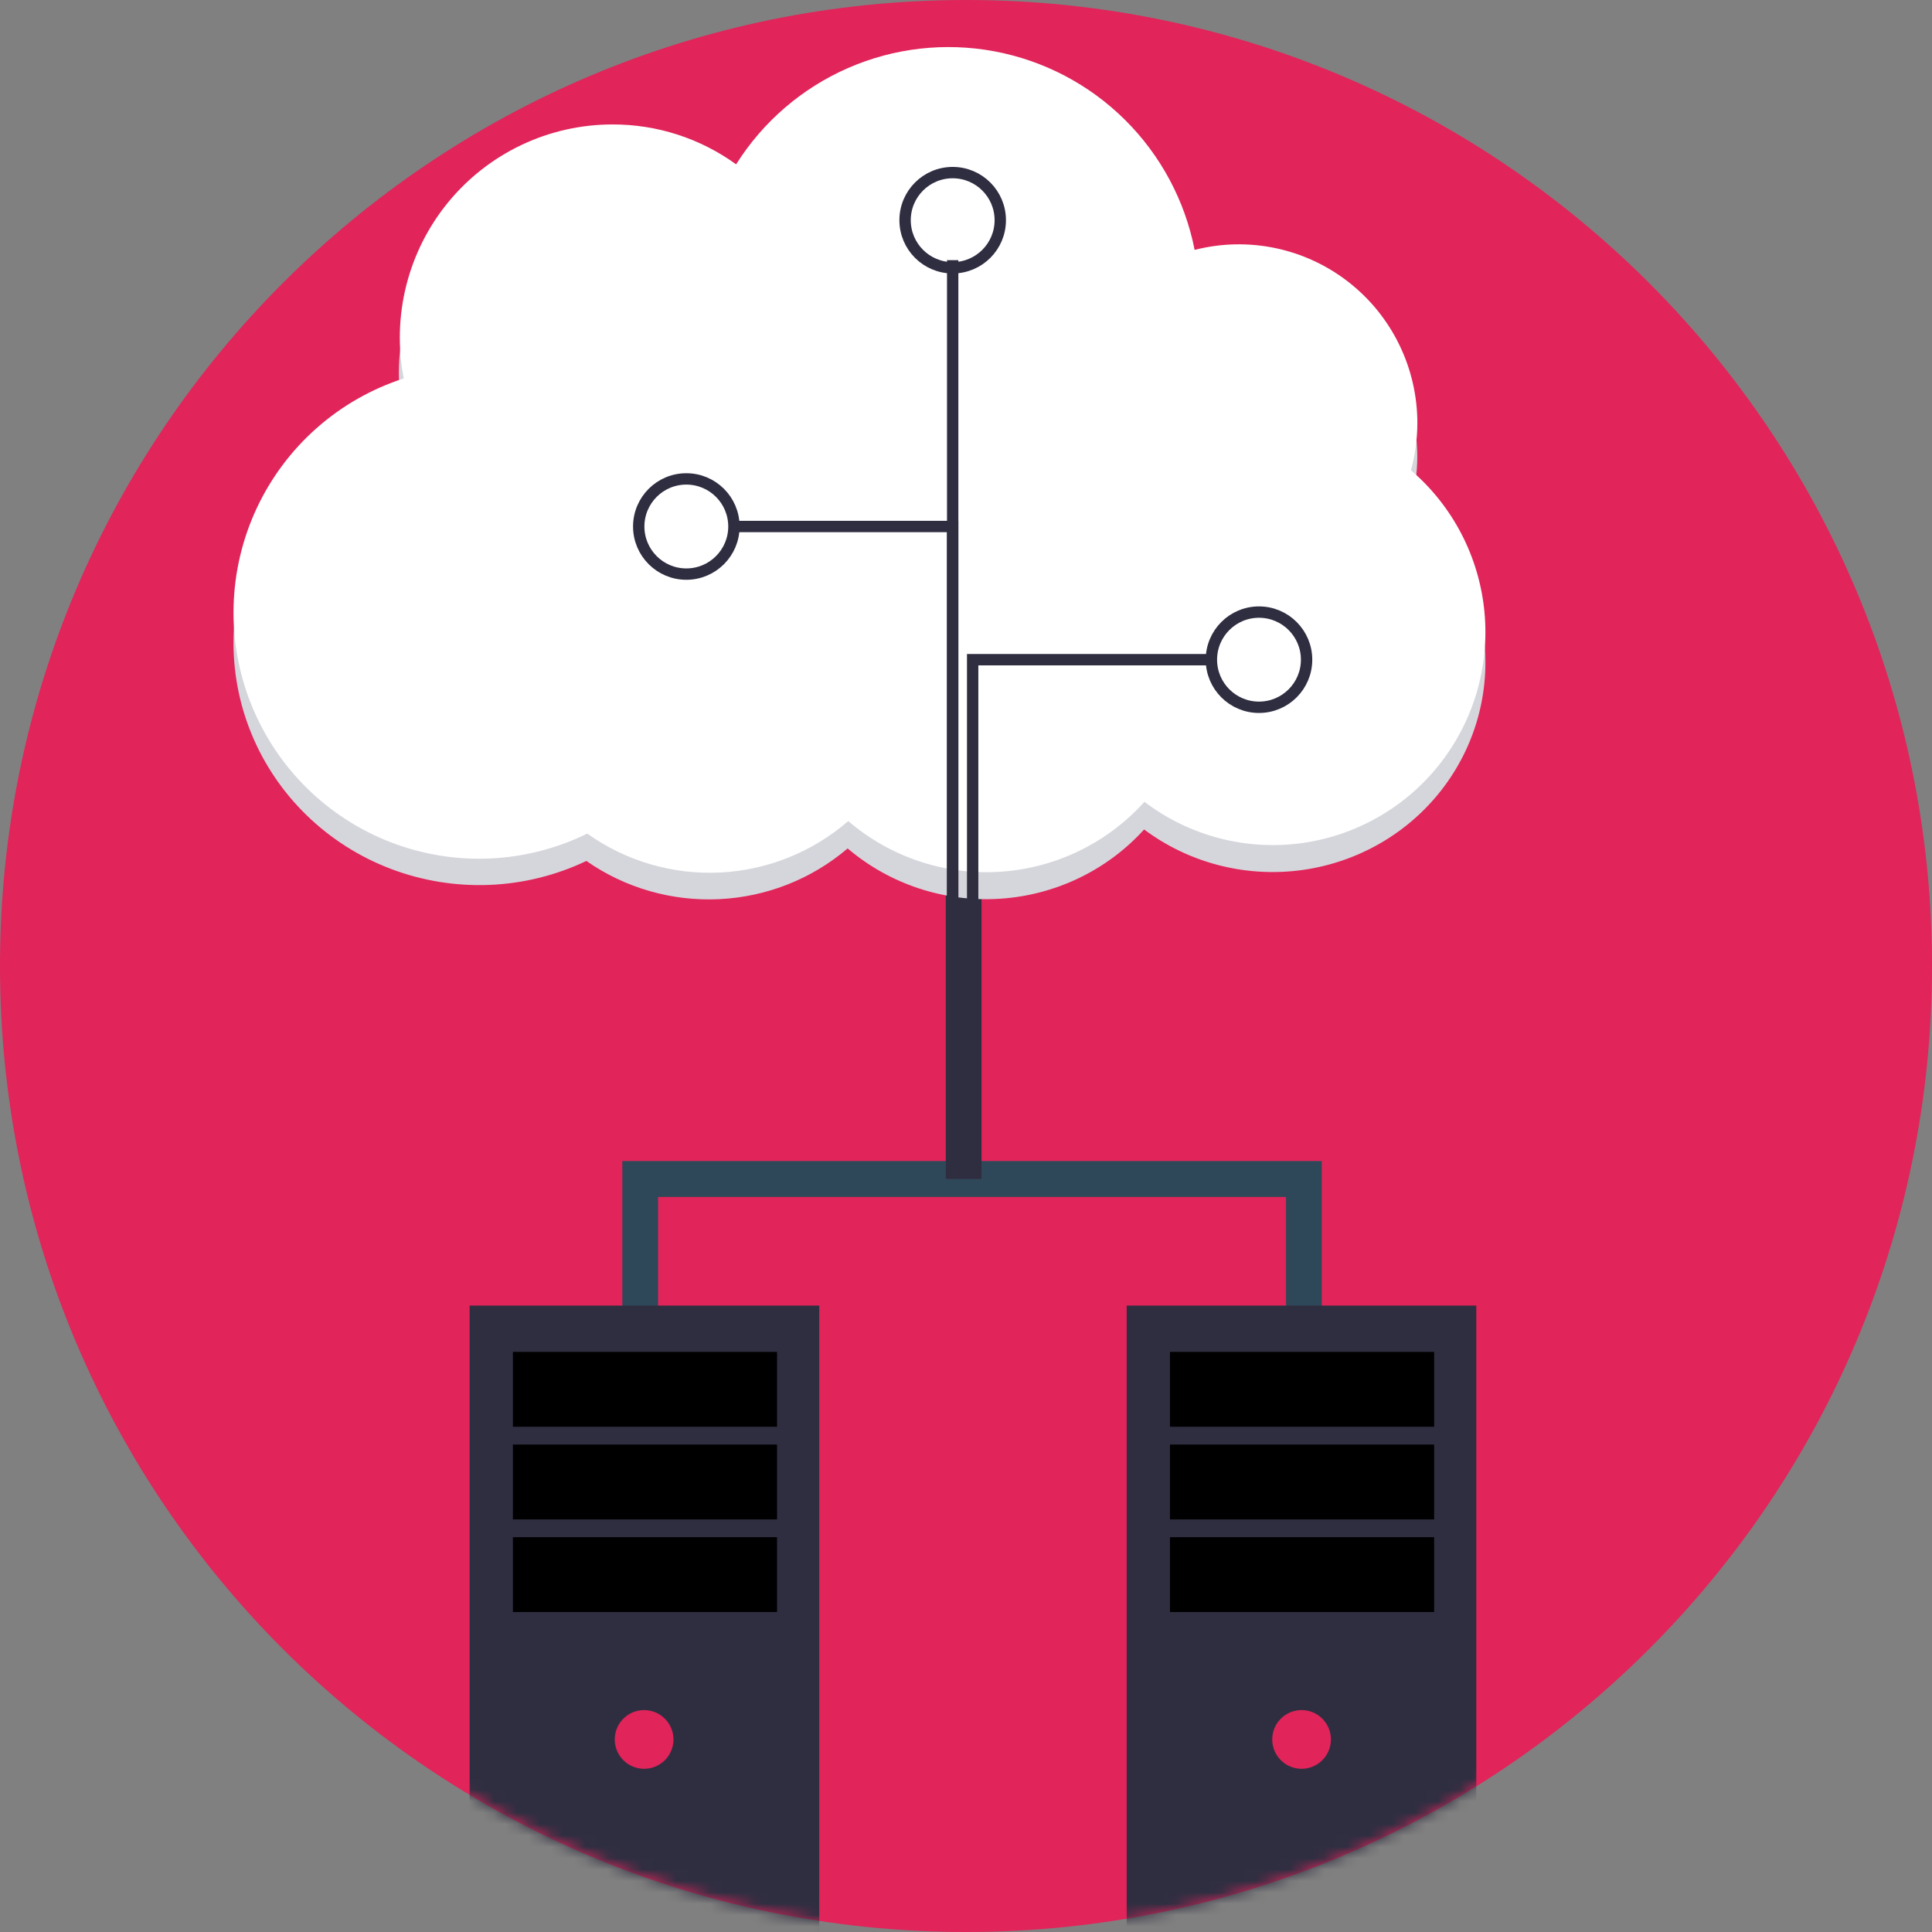 <svg width="170" height="170" viewBox="0 0 170 170" fill="none" xmlns="http://www.w3.org/2000/svg">
<rect x="0" y="0" width="170" height="170" fill="#808080" stroke="none"/>
<path d="M85 170C131.944 170 170 131.944 170 85C170 38.056 131.944 0 85 0C38.056 0 0 38.056 0 85C0 131.944 38.056 170 85 170Z" fill="#E1245A"/>
<mask id="mask0" mask-type="alpha" maskUnits="userSpaceOnUse" x="0" y="0" width="170" height="170">
<path d="M85 170C131.944 170 170 131.944 170 85C170 38.056 131.944 0 85 0C38.056 0 0 38.056 0 85C0 131.944 38.056 170 85 170Z" fill="#E1245A"/>
</mask>
<g mask="url(#mask0)">
<path d="M116.302 122.188H113.157V105.322H57.904V122.188H54.76V102.16H116.302V122.188Z" fill="#2F4859"/>
<path d="M83.221 64.985H86.365V103.741H83.221V64.985Z" fill="#2F2E41"/>
<path d="M99.139 114.88H129.901V172.891H99.139V114.88Z" fill="#2F2E41"/>
<path d="M102.949 118.956H126.192V125.544H102.949V118.956Z" fill="black"/>
<path d="M102.949 127.107H126.192V133.696H102.949V127.107Z" fill="black"/>
<path d="M102.949 135.259H126.192V141.847H102.949V135.259Z" fill="black"/>
<path d="M114.528 155.639C115.954 155.639 117.11 154.482 117.11 153.056C117.11 151.63 115.954 150.473 114.528 150.473C113.102 150.473 111.945 151.63 111.945 153.056C111.945 154.482 113.102 155.639 114.528 155.639Z" fill="#E1245A"/>
<path d="M41.322 114.88H72.085V172.891H41.322V114.88Z" fill="#2F2E41"/>
<path d="M45.131 118.956H68.374V125.544H45.131V118.956Z" fill="black"/>
<path d="M45.131 127.107H68.374V133.695H45.131V127.107Z" fill="black"/>
<path d="M45.131 135.259H68.374V141.847H45.131V135.259Z" fill="black"/>
<path d="M56.694 150.473C56.182 150.47 55.681 150.618 55.254 150.9C54.827 151.182 54.494 151.584 54.295 152.055C54.097 152.527 54.044 153.047 54.141 153.549C54.239 154.051 54.483 154.513 54.844 154.876C55.204 155.239 55.664 155.486 56.166 155.588C56.667 155.689 57.188 155.639 57.66 155.444C58.133 155.249 58.538 154.918 58.822 154.493C59.107 154.068 59.259 153.568 59.259 153.056C59.259 152.374 58.989 151.72 58.509 151.236C58.028 150.752 57.376 150.478 56.694 150.473V150.473Z" fill="#E1245A"/>
</g>
<path d="M124.134 44.332C124.508 42.994 124.702 41.614 124.71 40.227C124.713 37.864 124.167 35.533 123.114 33.411C122.062 31.289 120.53 29.432 118.637 27.983C116.744 26.533 114.539 25.53 112.192 25.049C109.845 24.567 107.417 24.622 105.094 25.207C104.233 20.935 102.092 17.014 98.948 13.952C95.804 10.889 91.8 8.826 87.453 8.026C83.107 7.227 78.617 7.729 74.563 9.468C70.509 11.207 67.077 14.102 64.709 17.781C61.659 15.638 58.027 14.444 54.281 14.356C50.535 14.267 46.849 15.286 43.698 17.282C40.546 19.278 38.075 22.159 36.602 25.553C35.13 28.947 34.724 32.698 35.437 36.322C32.622 37.231 30.027 38.7 27.812 40.639C25.598 42.577 23.811 44.942 22.562 47.589C21.314 50.235 20.63 53.106 20.554 56.024C20.478 58.941 21.011 61.843 22.12 64.549C23.229 67.255 24.89 69.708 27.001 71.755C29.112 73.803 31.627 75.402 34.391 76.453C37.154 77.503 40.108 77.984 43.068 77.864C46.028 77.744 48.931 77.026 51.598 75.756C55.001 78.134 59.117 79.319 63.285 79.119C67.453 78.919 71.432 77.347 74.585 74.654C78.286 77.804 83.095 79.395 87.976 79.083C92.856 78.771 97.417 76.581 100.673 72.985C104.554 75.885 109.43 77.181 114.265 76.596C119.1 76.011 123.513 73.593 126.567 69.854C129.621 66.116 131.076 61.351 130.622 56.573C130.167 51.795 127.84 47.38 124.134 44.265V44.332Z" fill="#D5D6DB"/>
<path d="M124.141 41.438C124.514 40.073 124.708 38.665 124.716 37.25C124.719 34.85 124.173 32.481 123.121 30.325C122.07 28.168 120.54 26.282 118.648 24.809C116.757 23.336 114.555 22.317 112.21 21.828C109.865 21.339 107.439 21.394 105.118 21.989C104.263 17.643 102.126 13.655 98.984 10.54C95.842 7.424 91.839 5.326 87.493 4.515C83.148 3.704 78.659 4.218 74.608 5.991C70.558 7.764 67.131 10.714 64.772 14.46C61.601 12.165 57.785 10.936 53.873 10.95C51.113 10.954 48.388 11.569 45.893 12.752C43.398 13.934 41.195 15.655 39.442 17.791C37.688 19.927 36.428 22.425 35.752 25.106C35.075 27.787 34.998 30.585 35.528 33.299C32.702 34.212 30.094 35.698 27.867 37.665C25.64 39.632 23.841 42.038 22.583 44.733C21.325 47.427 20.634 50.353 20.555 53.327C20.475 56.3 21.008 59.259 22.12 62.017C23.232 64.775 24.899 67.274 27.017 69.359C29.136 71.443 31.66 73.067 34.433 74.13C37.206 75.194 40.168 75.673 43.134 75.539C46.1 75.405 49.007 74.659 51.673 73.35C55.071 75.769 59.182 76.975 63.346 76.775C67.51 76.576 71.486 74.981 74.638 72.248C78.347 75.424 83.146 77.024 88.014 76.707C92.882 76.39 97.434 74.182 100.701 70.552C104.579 73.499 109.45 74.815 114.281 74.221C119.111 73.627 123.52 71.169 126.571 67.371C129.622 63.572 131.075 58.731 130.622 53.876C130.168 49.021 127.843 44.535 124.141 41.37V41.438Z" fill="white"/>
<circle cx="60.391" cy="46.328" r="4.188" stroke="#2F2E41"/>
<circle cx="110.781" cy="58.047" r="4.188" stroke="#2F2E41"/>
<circle cx="83.828" cy="19.375" r="4.188" stroke="#2F2E41"/>
<path d="M83.828 22.891V87.93" stroke="#2F2E41"/>
<path d="M106.68 58.047H85.586V83.242" stroke="#2F2E41"/>
<path d="M64.309 46.328H83.827V85" stroke="#2F2E41"/>
</svg>
